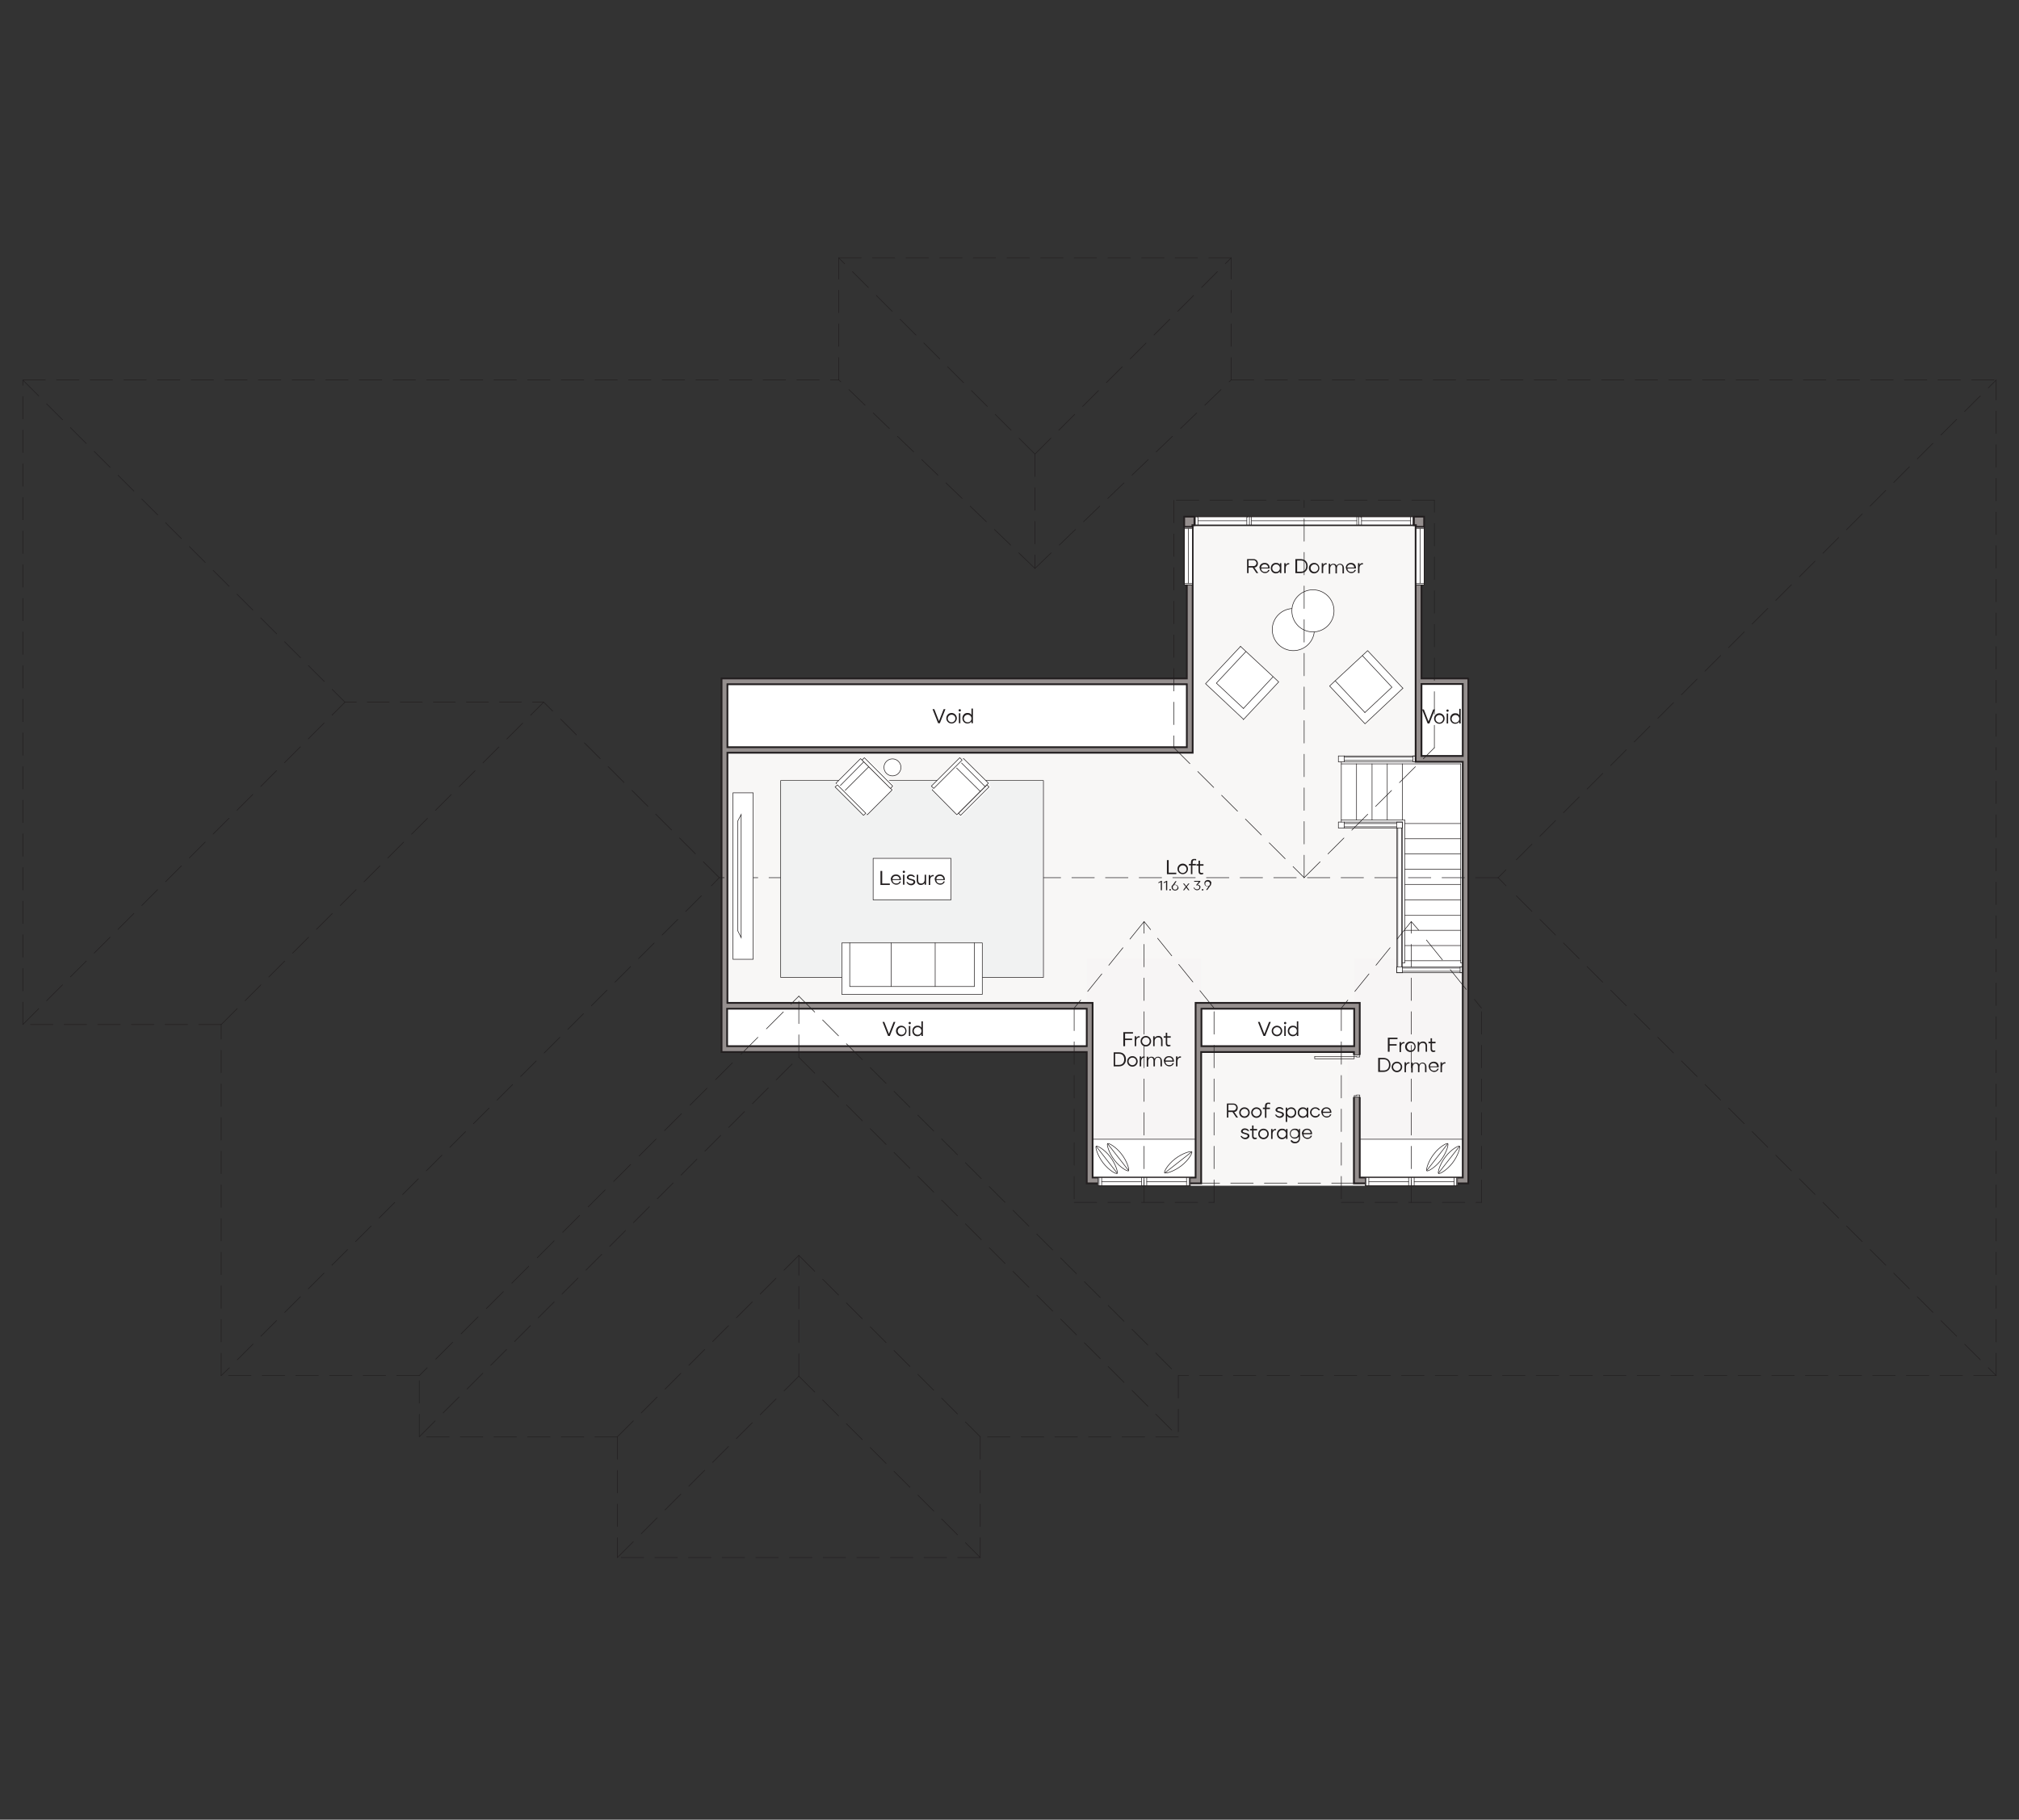 <?xml version="1.0" encoding="UTF-8"?>
<svg id="container" xmlns="http://www.w3.org/2000/svg" version="1.1" viewBox="0 0 690 622">
  <rect x="0" y="0" width="690" height="622" fill="#333333" stroke="none"/>
  <!-- Generator: Adobe Illustrator 29.5.1, SVG Export Plug-In . SVG Version: 2.1.0 Build 141)  -->
  <defs>
    <style>
      .st0 {
        stroke-dasharray: 7.6 3.8 7.6 3.8 7.6 3.8;
      }

      .st0, .st1, .st2, .st3, .st4, .st5, .st6, .st7, .st8, .st9, .st10, .st11, .st12, .st13, .st14 {
        stroke-linecap: round;
        stroke-linejoin: round;
      }

      .st0, .st1, .st2, .st3, .st4, .st6, .st7, .st9, .st10, .st12, .st15, .st14 {
        stroke-width: .2px;
      }

      .st0, .st1, .st2, .st3, .st4, .st6, .st7, .st9, .st12 {
        stroke: #221f20;
      }

      .st0, .st1, .st2, .st3, .st4, .st6, .st7, .st9, .st12, .st13, .st14 {
        fill: none;
      }

      .st1 {
        stroke-dasharray: 7.5 3.8 7.5 3.8;
      }

      .st2 {
        stroke-dasharray: 8.7 4.3 8.7 4.3;
      }

      .st16 {
        fill: #231f20;
      }

      .st3 {
        stroke-dasharray: 7.6 3.8 7.6 3.8;
      }

      .st17, .st18 {
        fill: #958f8e;
        stroke-width: .6px;
      }

      .st17, .st18, .st8, .st10, .st11, .st15, .st13, .st14 {
        stroke: #231f20;
      }

      .st17, .st18, .st15 {
        stroke-miterlimit: 10;
      }

      .st5 {
        stroke: #fff;
      }

      .st5, .st19, .st10, .st11, .st15 {
        fill: #fff;
      }

      .st18 {
        fill-rule: evenodd;
      }

      .st6 {
        stroke-dasharray: 8.2 4.1 8.2 4.1;
      }

      .st7 {
        stroke-dasharray: 7.5 3.8 7.5 3.8 7.5 3.8;
      }

      .st8 {
        fill: #f1f2f2;
        stroke-width: .2px;
      }

      .st20 {
        fill: #f8f7f6;
      }

      .st9 {
        stroke-dasharray: 7.7 3.8 7.7 3.8 7.7 3.8;
      }

      .st21 {
        fill: #f7f5f5;
      }

      .st11, .st13 {
        stroke-width: .2px;
      }

      .st12 {
        stroke-dasharray: 8.2 4.1 8.2 4.1 8.2 4.1;
      }
    </style>
  </defs>
  <g id="base">
    <rect class="st20" x="406.1" y="176.6" width="79.7" height="228.7"/>
    <rect class="st20" x="246.6" y="231.9" width="255.3" height="127.7"/>
    <rect class="st20" x="455.1" y="352.3" width="46.8" height="52.1"/>
    <rect class="st19" x="246.6" y="231.9" width="160.9" height="25.4"/>
    <rect class="st19" x="246.6" y="342.8" width="126.8" height="16.7"/>
    <rect class="st19" x="408.6" y="342.8" width="56.1" height="16.7"/>
    <rect class="st21" x="371.4" y="327.7" width="39.1" height="76.7"/>
    <rect class="st21" x="462.8" y="327.7" width="39.1" height="76.7"/>
    <rect class="st19" x="484.7" y="232.7" width="16.5" height="26.1"/>
    <rect class="st19" x="458.4" y="258.4" width="43.5" height="24.6"/>
    <rect class="st19" x="477.3" y="274.4" width="24.6" height="58.1"/>
    <rect class="st19" x="457.4" y="258.4" width="3.9" height="2"/>
    <rect class="st19" x="457.4" y="281" width="3.9" height="2"/>
    <rect class="st19" x="372.7" y="389.4" width="36.7" height="13"/>
    <rect class="st19" x="464" y="389.4" width="36.7" height="13"/>
    <g id="HATCH">
      <path class="st18" d="M501.9,231.9h-16.1v-51.8h-2v80.3h16.1v142.1h-35.2v-59.7h-56.1v59.7h-35.2v-59.7h-124.8v-85.5h159v-77.2h-2v51.8h-159v127.7h124.8v44.9h39.1v-44.9h52.2v44.9h39.1v-172.6ZM462.8,357.6h-52.2v-12.8h52.2v12.8ZM371.4,357.6h-122.9v-12.8h122.9v12.8ZM485.8,258.4v-24.6h14.1v24.6h-14.1ZM405.6,255.4h-157v-21.5h157v21.5ZM485.8,177.5h-2.6v2h.7v.7h2v-2.6ZM483.2,177.5h-75v2h75v-2ZM408.2,177.5h-2.6v2.6h2v-.7h.7v-2Z"/>
    </g>
    <g id="LINE">
      <line class="st14" x1="500" y1="402.5" x2="464.7" y2="402.5"/>
    </g>
    <g id="LINE1" data-name="LINE">
      <line class="st14" x1="500" y1="389.4" x2="464.7" y2="389.4"/>
    </g>
    <g id="LINE2" data-name="LINE">
      <line class="st14" x1="464.7" y1="402.5" x2="464.7" y2="342.8"/>
    </g>
    <g id="LINE3" data-name="LINE">
      <line class="st14" x1="462.8" y1="357.6" x2="410.6" y2="357.6"/>
    </g>
    <g id="LINE4" data-name="LINE">
      <line class="st14" x1="408.6" y1="342.8" x2="408.6" y2="402.5"/>
    </g>
    <g id="LINE5" data-name="LINE">
      <line class="st14" x1="408.6" y1="402.5" x2="373.4" y2="402.5"/>
    </g>
    <g id="LINE6" data-name="LINE">
      <line class="st14" x1="373.4" y1="402.5" x2="373.4" y2="342.8"/>
    </g>
    <g id="LINE7" data-name="LINE">
      <line class="st14" x1="371.4" y1="357.6" x2="248.5" y2="357.6"/>
    </g>
    <g id="LINE8" data-name="LINE">
      <line class="st14" x1="248.5" y1="357.6" x2="248.5" y2="344.8"/>
    </g>
    <g id="LINE9" data-name="LINE">
      <line class="st14" x1="248.5" y1="342.8" x2="248.5" y2="257.3"/>
    </g>
    <g id="LINE10" data-name="LINE">
      <line class="st14" x1="248.5" y1="255.4" x2="248.5" y2="233.8"/>
    </g>
    <g id="LINE11" data-name="LINE">
      <line class="st14" x1="248.5" y1="233.8" x2="405.6" y2="233.8"/>
    </g>
    <g id="LINE12" data-name="LINE">
      <line class="st14" x1="407.5" y1="257.3" x2="407.5" y2="179.5"/>
    </g>
    <g id="LINE13" data-name="LINE">
      <line class="st14" x1="407.5" y1="179.5" x2="483.9" y2="179.5"/>
    </g>
    <g id="LINE14" data-name="LINE">
      <line class="st14" x1="483.9" y1="179.5" x2="483.9" y2="260.4"/>
    </g>
    <g id="LINE15" data-name="LINE">
      <line class="st14" x1="485.8" y1="233.8" x2="500" y2="233.8"/>
    </g>
    <g id="LINE16" data-name="LINE">
      <line class="st14" x1="500" y1="233.8" x2="500" y2="258.4"/>
    </g>
    <g id="LINE17" data-name="LINE">
      <line class="st14" x1="500" y1="260.4" x2="500" y2="402.5"/>
    </g>
    <g id="LINE18" data-name="LINE">
      <line class="st14" x1="501.9" y1="404.5" x2="462.8" y2="404.5"/>
    </g>
    <g id="LINE19" data-name="LINE">
      <line class="st14" x1="462.8" y1="404.5" x2="462.8" y2="359.5"/>
    </g>
    <g id="LINE20" data-name="LINE">
      <line class="st14" x1="462.8" y1="357.6" x2="462.8" y2="344.8"/>
    </g>
    <g id="LINE21" data-name="LINE">
      <line class="st14" x1="462.8" y1="359.5" x2="410.6" y2="359.5"/>
    </g>
    <g id="LINE22" data-name="LINE">
      <line class="st14" x1="410.6" y1="344.8" x2="410.6" y2="357.6"/>
    </g>
    <g id="LINE23" data-name="LINE">
      <line class="st14" x1="410.6" y1="359.5" x2="410.6" y2="404.5"/>
    </g>
    <g id="LINE24" data-name="LINE">
      <line class="st14" x1="410.6" y1="404.5" x2="371.4" y2="404.5"/>
    </g>
    <g id="LINE25" data-name="LINE">
      <line class="st14" x1="371.4" y1="404.5" x2="371.4" y2="359.5"/>
    </g>
    <g id="LINE26" data-name="LINE">
      <line class="st14" x1="371.4" y1="357.6" x2="371.4" y2="344.8"/>
    </g>
    <g id="LINE27" data-name="LINE">
      <line class="st14" x1="371.4" y1="359.5" x2="246.6" y2="359.5"/>
    </g>
    <g id="LINE28" data-name="LINE">
      <line class="st14" x1="246.6" y1="359.5" x2="246.6" y2="231.9"/>
    </g>
    <g id="LINE29" data-name="LINE">
      <line class="st14" x1="246.6" y1="231.9" x2="405.6" y2="231.9"/>
    </g>
    <g id="LINE30" data-name="LINE">
      <line class="st14" x1="405.6" y1="255.4" x2="405.6" y2="233.8"/>
    </g>
    <g id="LINE31" data-name="LINE">
      <line class="st14" x1="405.6" y1="231.9" x2="405.6" y2="177.5"/>
    </g>
    <g id="LINE32" data-name="LINE">
      <line class="st14" x1="405.6" y1="177.5" x2="485.8" y2="177.5"/>
    </g>
    <g id="LINE33" data-name="LINE">
      <line class="st14" x1="485.8" y1="177.5" x2="485.8" y2="231.9"/>
    </g>
    <g id="LINE34" data-name="LINE">
      <line class="st14" x1="485.8" y1="233.8" x2="485.8" y2="258.4"/>
    </g>
    <g id="LINE35" data-name="LINE">
      <line class="st14" x1="485.8" y1="231.9" x2="501.9" y2="231.9"/>
    </g>
    <g id="LINE36" data-name="LINE">
      <line class="st14" x1="501.9" y1="231.9" x2="501.9" y2="404.5"/>
    </g>
    <g id="LINE37" data-name="LINE">
      <line class="st14" x1="483.9" y1="260.4" x2="500" y2="260.4"/>
    </g>
    <g id="LINE38" data-name="LINE">
      <line class="st14" x1="485.8" y1="258.4" x2="500" y2="258.4"/>
    </g>
    <g id="LINE39" data-name="LINE">
      <line class="st14" x1="408.2" y1="176.6" x2="408.2" y2="179.5"/>
    </g>
    <g id="LINE40" data-name="LINE">
      <line class="st14" x1="483.2" y1="176.6" x2="483.2" y2="179.5"/>
    </g>
    <g id="LINE41" data-name="LINE">
      <line class="st14" x1="248.5" y1="342.8" x2="373.4" y2="342.8"/>
    </g>
    <g id="LINE42" data-name="LINE">
      <line class="st14" x1="408.6" y1="342.8" x2="464.7" y2="342.8"/>
    </g>
    <g id="LINE43" data-name="LINE">
      <line class="st14" x1="248.5" y1="344.8" x2="371.4" y2="344.8"/>
    </g>
    <g id="LINE44" data-name="LINE">
      <line class="st14" x1="410.6" y1="344.8" x2="462.8" y2="344.8"/>
    </g>
    <g id="LINE45" data-name="LINE">
      <line class="st14" x1="248.5" y1="257.3" x2="407.5" y2="257.3"/>
    </g>
    <g id="LINE46" data-name="LINE">
      <line class="st14" x1="248.5" y1="255.4" x2="405.6" y2="255.4"/>
    </g>
    <g id="LINE47" data-name="LINE">
      <line class="st14" x1="462.8" y1="375" x2="464.7" y2="375"/>
    </g>
    <g id="LINE48" data-name="LINE">
      <line class="st14" x1="462.8" y1="360.6" x2="464.7" y2="360.6"/>
    </g>
    <g id="LINE49" data-name="LINE">
      <line class="st14" x1="408.6" y1="389.4" x2="373.4" y2="389.4"/>
    </g>
    <g id="LINE50" data-name="LINE">
      <line class="st14" x1="466.6" y1="405.3" x2="466.6" y2="402.5"/>
    </g>
    <g id="LINE51" data-name="LINE">
      <line class="st14" x1="498.1" y1="405.3" x2="498.1" y2="402.5"/>
    </g>
    <g id="LINE52" data-name="LINE">
      <line class="st14" x1="375.2" y1="405.3" x2="375.2" y2="402.5"/>
    </g>
    <g id="LINE53" data-name="LINE">
      <line class="st14" x1="406.8" y1="405.3" x2="406.8" y2="402.5"/>
    </g>
    <g id="LINE54" data-name="LINE">
      <line class="st14" x1="486.7" y1="199.9" x2="483.9" y2="199.9"/>
    </g>
    <g id="LINE55" data-name="LINE">
      <line class="st14" x1="486.7" y1="180.1" x2="483.9" y2="180.1"/>
    </g>
    <g id="LINE56" data-name="LINE">
      <line class="st14" x1="404.7" y1="199.9" x2="407.5" y2="199.9"/>
    </g>
    <g id="LINE57" data-name="LINE">
      <line class="st14" x1="404.7" y1="180.1" x2="407.5" y2="180.1"/>
    </g>
    <g id="WIPEOUT">
      <rect class="st21" x="460.6" y="360.6" width="6.3" height="14.4"/>
    </g>
    <g id="LWPOLYLINE">
      <rect class="st14" x="449.3" y="361.1" width="13.5" height=".8"/>
    </g>
    <g id="LWPOLYLINE1" data-name="LWPOLYLINE">
      <polygon class="st14" points="464.7 375 464.7 374.3 463.6 374.3 463.6 374.5 462.8 374.5 462.8 375 464.7 375"/>
    </g>
    <g id="LWPOLYLINE2" data-name="LWPOLYLINE">
      <polygon class="st14" points="464.7 360.6 464.7 361.3 463.6 361.3 463.6 361.1 462.8 361.1 462.8 360.6 464.7 360.6"/>
    </g>
    <g id="LINE58" data-name="LINE">
      <line class="st14" x1="486.7" y1="179.5" x2="483.9" y2="176.6"/>
    </g>
    <g id="LINE59" data-name="LINE">
      <line class="st14" x1="483.9" y1="176.6" x2="483.9" y2="179.5"/>
    </g>
    <g id="LINE60" data-name="LINE">
      <line class="st14" x1="486.7" y1="179.5" x2="483.9" y2="179.5"/>
    </g>
    <g id="LINE61" data-name="LINE">
      <line class="st14" x1="483.9" y1="179.5" x2="486.7" y2="176.6"/>
    </g>
    <g id="LINE62" data-name="LINE">
      <line class="st14" x1="404.7" y1="179.5" x2="407.5" y2="176.6"/>
    </g>
    <g id="LINE63" data-name="LINE">
      <line class="st14" x1="407.5" y1="176.6" x2="407.5" y2="179.5"/>
    </g>
    <g id="LINE64" data-name="LINE">
      <line class="st14" x1="404.7" y1="179.5" x2="407.5" y2="179.5"/>
    </g>
    <g id="LINE65" data-name="LINE">
      <line class="st17" x1="407.5" y1="179.5" x2="404.7" y2="176.6"/>
    </g>
    <g id="WIPEOUT1" data-name="WIPEOUT">
      <rect class="st19" x="408.2" y="176.6" width="75" height="2.8"/>
    </g>
    <g id="LWPOLYLINE3" data-name="LWPOLYLINE">
      <rect class="st14" x="408.2" y="176.6" width="75" height="2.8"/>
    </g>
    <g id="LINE66" data-name="LINE">
      <line class="st14" x1="427.7" y1="178" x2="463.7" y2="178"/>
    </g>
    <g id="LINE67" data-name="LINE">
      <line class="st14" x1="465.3" y1="178" x2="482" y2="178"/>
    </g>
    <g id="LINE68" data-name="LINE">
      <line class="st14" x1="408.5" y1="179.5" x2="408.5" y2="176.6"/>
    </g>
    <g id="LINE69" data-name="LINE">
      <line class="st14" x1="427.7" y1="179.5" x2="427.7" y2="176.6"/>
    </g>
    <g id="LINE70" data-name="LINE">
      <line class="st14" x1="463.7" y1="179.5" x2="463.7" y2="176.6"/>
    </g>
    <g id="LINE71" data-name="LINE">
      <line class="st14" x1="482.9" y1="179.5" x2="482.9" y2="176.6"/>
    </g>
    <g id="LINE72" data-name="LINE">
      <line class="st14" x1="427" y1="176.6" x2="427" y2="179.5"/>
    </g>
    <g id="LINE73" data-name="LINE">
      <line class="st14" x1="464.4" y1="176.6" x2="464.4" y2="179.5"/>
    </g>
    <g id="LINE74" data-name="LINE">
      <line class="st14" x1="408.2" y1="176.6" x2="483.2" y2="176.6"/>
    </g>
    <g id="LINE75" data-name="LINE">
      <line class="st14" x1="409.4" y1="178" x2="426.1" y2="178"/>
    </g>
    <g id="LINE76" data-name="LINE">
      <line class="st14" x1="409.4" y1="176.9" x2="409.2" y2="176.6"/>
    </g>
    <g id="LINE77" data-name="LINE">
      <line class="st14" x1="409.4" y1="176.9" x2="409.4" y2="179.5"/>
    </g>
    <g id="LINE78" data-name="LINE">
      <line class="st14" x1="482" y1="176.9" x2="482.2" y2="176.6"/>
    </g>
    <g id="LINE79" data-name="LINE">
      <line class="st14" x1="482" y1="176.9" x2="482" y2="179.5"/>
    </g>
    <g id="LINE80" data-name="LINE">
      <line class="st14" x1="426.1" y1="176.9" x2="426.4" y2="176.6"/>
    </g>
    <g id="LINE81" data-name="LINE">
      <line class="st14" x1="426.1" y1="176.9" x2="426.1" y2="179.5"/>
    </g>
    <g id="LINE82" data-name="LINE">
      <line class="st14" x1="465.3" y1="176.9" x2="465" y2="176.6"/>
    </g>
    <g id="LINE83" data-name="LINE">
      <line class="st14" x1="465.3" y1="176.9" x2="465.3" y2="179.5"/>
    </g>
    <g id="LWPOLYLINE4" data-name="LWPOLYLINE">
      <path class="st14" d="M483.2,176.6h-75,75Z"/>
    </g>
    <g id="WIPEOUT2" data-name="WIPEOUT">
      <rect class="st19" x="466.6" y="402.5" width="31.5" height="2.8"/>
    </g>
    <g id="LWPOLYLINE5" data-name="LWPOLYLINE">
      <rect class="st14" x="466.6" y="402.5" width="31.5" height="2.8"/>
    </g>
    <g id="LINE84" data-name="LINE">
      <line class="st14" x1="482.3" y1="405.3" x2="482.3" y2="402.5"/>
    </g>
    <g id="LINE85" data-name="LINE">
      <line class="st14" x1="483.3" y1="405.3" x2="483.3" y2="402.5"/>
    </g>
    <g id="LINE86" data-name="LINE">
      <line class="st14" x1="481.4" y1="405.3" x2="481.4" y2="402.5"/>
    </g>
    <g id="LINE87" data-name="LINE">
      <line class="st14" x1="466.9" y1="405.3" x2="466.9" y2="402.5"/>
    </g>
    <g id="LINE88" data-name="LINE">
      <line class="st14" x1="467.8" y1="405.3" x2="467.8" y2="402.5"/>
    </g>
    <g id="LINE89" data-name="LINE">
      <line class="st14" x1="466.6" y1="405.3" x2="498.1" y2="405.3"/>
    </g>
    <g id="LINE90" data-name="LINE">
      <line class="st14" x1="467.8" y1="403.9" x2="481.4" y2="403.9"/>
    </g>
    <g id="LWPOLYLINE6" data-name="LWPOLYLINE">
      <path class="st14" d="M498.1,405.3h-31.5,31.5Z"/>
    </g>
    <g id="LINE91" data-name="LINE">
      <line class="st14" x1="496.9" y1="403.9" x2="483.3" y2="403.9"/>
    </g>
    <g id="LINE92" data-name="LINE">
      <line class="st14" x1="497.8" y1="405.3" x2="497.8" y2="402.5"/>
    </g>
    <g id="LINE93" data-name="LINE">
      <line class="st14" x1="496.9" y1="405.3" x2="496.9" y2="402.5"/>
    </g>
    <g id="WIPEOUT3" data-name="WIPEOUT">
      <rect class="st19" x="375.2" y="402.5" width="31.5" height="2.8"/>
    </g>
    <g id="LWPOLYLINE7" data-name="LWPOLYLINE">
      <rect class="st14" x="375.2" y="402.5" width="31.5" height="2.8"/>
    </g>
    <g id="LINE94" data-name="LINE">
      <line class="st14" x1="391" y1="405.3" x2="391" y2="402.5"/>
    </g>
    <g id="LINE95" data-name="LINE">
      <line class="st14" x1="391.9" y1="405.3" x2="391.9" y2="402.5"/>
    </g>
    <g id="LINE96" data-name="LINE">
      <line class="st14" x1="390.1" y1="405.3" x2="390.1" y2="402.5"/>
    </g>
    <g id="LINE97" data-name="LINE">
      <line class="st14" x1="375.6" y1="405.3" x2="375.6" y2="402.5"/>
    </g>
    <g id="LINE98" data-name="LINE">
      <line class="st14" x1="376.5" y1="405.3" x2="376.5" y2="402.5"/>
    </g>
    <g id="LINE99" data-name="LINE">
      <line class="st14" x1="375.2" y1="405.3" x2="406.8" y2="405.3"/>
    </g>
    <g id="LINE100" data-name="LINE">
      <line class="st14" x1="376.5" y1="403.9" x2="390.1" y2="403.9"/>
    </g>
    <g id="LWPOLYLINE8" data-name="LWPOLYLINE">
      <path class="st14" d="M406.8,405.3h-31.5,31.5Z"/>
    </g>
    <g id="LINE101" data-name="LINE">
      <line class="st14" x1="405.5" y1="403.9" x2="391.9" y2="403.9"/>
    </g>
    <g id="LINE102" data-name="LINE">
      <line class="st14" x1="406.4" y1="405.3" x2="406.4" y2="402.5"/>
    </g>
    <g id="LINE103" data-name="LINE">
      <line class="st14" x1="405.5" y1="405.3" x2="405.5" y2="402.5"/>
    </g>
    <g id="WIPEOUT4" data-name="WIPEOUT">
      <rect class="st19" x="483.9" y="180.1" width="2.8" height="19.8"/>
    </g>
    <g id="LWPOLYLINE9" data-name="LWPOLYLINE">
      <rect class="st14" x="483.9" y="180.1" width="2.8" height="19.8"/>
    </g>
    <g id="LWPOLYLINE10" data-name="LWPOLYLINE">
      <rect class="st14" x="483.9" y="180.1" width="2.8" height="19.8"/>
    </g>
    <g id="LINE104" data-name="LINE">
      <line class="st14" x1="486.7" y1="199.4" x2="483.9" y2="199.4"/>
    </g>
    <g id="LINE105" data-name="LINE">
      <line class="st14" x1="486.7" y1="199.9" x2="486.7" y2="180.1"/>
    </g>
    <g id="LINE106" data-name="LINE">
      <line class="st14" x1="486.7" y1="180.7" x2="483.9" y2="180.7"/>
    </g>
    <g id="LWPOLYLINE11" data-name="LWPOLYLINE">
      <path class="st14" d="M486.7,180.1v19.8-19.8Z"/>
    </g>
    <g id="LINE107" data-name="LINE">
      <line class="st14" x1="485.3" y1="180.7" x2="485.3" y2="199.4"/>
    </g>
    <g id="WIPEOUT5" data-name="WIPEOUT">
      <rect class="st19" x="404.7" y="180.1" width="2.8" height="19.8"/>
    </g>
    <g id="LWPOLYLINE12" data-name="LWPOLYLINE">
      <rect class="st14" x="404.7" y="180.1" width="2.8" height="19.8"/>
    </g>
    <g id="LWPOLYLINE13" data-name="LWPOLYLINE">
      <rect class="st14" x="404.7" y="180.1" width="2.8" height="19.8"/>
    </g>
    <g id="LINE108" data-name="LINE">
      <line class="st14" x1="404.7" y1="199.4" x2="407.5" y2="199.4"/>
    </g>
    <g id="LINE109" data-name="LINE">
      <line class="st14" x1="404.7" y1="199.9" x2="404.7" y2="180.1"/>
    </g>
    <g id="LINE110" data-name="LINE">
      <line class="st14" x1="404.7" y1="180.7" x2="407.5" y2="180.7"/>
    </g>
    <g id="LWPOLYLINE14" data-name="LWPOLYLINE">
      <path class="st14" d="M404.7,180.1v19.8-19.8Z"/>
    </g>
    <g id="LINE111" data-name="LINE">
      <line class="st14" x1="406.1" y1="180.7" x2="406.1" y2="199.4"/>
    </g>
    <g id="LINE112" data-name="LINE">
      <line class="st14" x1="499.2" y1="329.1" x2="499.2" y2="261.1"/>
    </g>
    <g id="LINE113" data-name="LINE">
      <line class="st14" x1="480.1" y1="329.1" x2="480.1" y2="280.3"/>
    </g>
    <g id="LINE114" data-name="LINE">
      <line class="st14" x1="459.4" y1="260.4" x2="483.9" y2="260.4"/>
    </g>
    <g id="LINE115" data-name="LINE">
      <line class="st14" x1="458.4" y1="261.1" x2="499.2" y2="261.1"/>
    </g>
    <g id="LINE116" data-name="LINE">
      <line class="st14" x1="458.4" y1="280.3" x2="480.1" y2="280.3"/>
    </g>
    <g id="LINE117" data-name="LINE">
      <line class="st14" x1="459.4" y1="258.4" x2="483.9" y2="258.4"/>
    </g>
    <g id="LINE118" data-name="LINE">
      <line class="st14" x1="480.1" y1="281.5" x2="499.2" y2="281.5"/>
    </g>
    <g id="LINE119" data-name="LINE">
      <line class="st14" x1="480.1" y1="286.7" x2="499.2" y2="286.7"/>
    </g>
    <g id="LINE120" data-name="LINE">
      <line class="st14" x1="480.1" y1="291.9" x2="499.2" y2="291.9"/>
    </g>
    <g id="LINE121" data-name="LINE">
      <line class="st14" x1="480.1" y1="297.1" x2="499.2" y2="297.1"/>
    </g>
    <g id="LINE122" data-name="LINE">
      <line class="st14" x1="480.1" y1="302.3" x2="499.2" y2="302.3"/>
    </g>
    <g id="LINE123" data-name="LINE">
      <line class="st14" x1="480.1" y1="307.6" x2="499.2" y2="307.6"/>
    </g>
    <g id="LINE124" data-name="LINE">
      <line class="st14" x1="480.1" y1="312.8" x2="499.2" y2="312.8"/>
    </g>
    <g id="LINE125" data-name="LINE">
      <line class="st14" x1="480.1" y1="318" x2="499.2" y2="318"/>
    </g>
    <g id="LINE126" data-name="LINE">
      <line class="st14" x1="480.1" y1="323.2" x2="499.2" y2="323.2"/>
    </g>
    <g id="LINE127" data-name="LINE">
      <line class="st14" x1="480.1" y1="328.4" x2="499.2" y2="328.4"/>
    </g>
    <g id="LINE128" data-name="LINE">
      <line class="st14" x1="479.3" y1="329.1" x2="480.1" y2="329.1"/>
    </g>
    <g id="LINE129" data-name="LINE">
      <line class="st14" x1="499.2" y1="329.1" x2="500" y2="329.1"/>
    </g>
    <g id="LINE130" data-name="LINE">
      <line class="st14" x1="479.3" y1="280.3" x2="479.3" y2="261.1"/>
    </g>
    <g id="LINE131" data-name="LINE">
      <line class="st14" x1="474.1" y1="280.3" x2="474.1" y2="261.1"/>
    </g>
    <g id="LINE132" data-name="LINE">
      <line class="st14" x1="468.9" y1="280.3" x2="468.9" y2="261.1"/>
    </g>
    <g id="LINE133" data-name="LINE">
      <line class="st14" x1="463.6" y1="280.3" x2="463.6" y2="261.1"/>
    </g>
    <g id="LINE134" data-name="LINE">
      <line class="st14" x1="458.4" y1="281" x2="458.4" y2="260.4"/>
    </g>
    <g id="LINE135" data-name="LINE">
      <line class="st14" x1="479.3" y1="281" x2="459.4" y2="281"/>
    </g>
    <g id="LINE136" data-name="LINE">
      <line class="st14" x1="477.3" y1="283" x2="459.4" y2="283"/>
    </g>
    <g id="LINE137" data-name="LINE">
      <line class="st14" x1="479.3" y1="330.5" x2="479.3" y2="281"/>
    </g>
    <g id="LINE138" data-name="LINE">
      <line class="st14" x1="500" y1="332.5" x2="477.3" y2="332.5"/>
    </g>
    <g id="LINE139" data-name="LINE">
      <line class="st14" x1="500" y1="330.5" x2="479.3" y2="330.5"/>
    </g>
    <g id="LINE140" data-name="LINE">
      <line class="st14" x1="477.3" y1="332.5" x2="477.3" y2="283"/>
    </g>
    <g id="LINE141" data-name="LINE">
      <line class="st14" x1="499" y1="332.5" x2="500" y2="332.5"/>
    </g>
    <g id="LINE142" data-name="LINE">
      <line class="st14" x1="500" y1="332.5" x2="500" y2="330.5"/>
    </g>
    <g id="LINE143" data-name="LINE">
      <line class="st14" x1="500" y1="330.5" x2="499" y2="330.5"/>
    </g>
    <g id="LINE144" data-name="LINE">
      <line class="st14" x1="499" y1="330.5" x2="499" y2="332.5"/>
    </g>
    <g id="LINE145" data-name="LINE">
      <line class="st14" x1="479.3" y1="332" x2="499" y2="332"/>
    </g>
    <g id="LINE146" data-name="LINE">
      <line class="st14" x1="479.3" y1="330.9" x2="499" y2="330.9"/>
    </g>
    <g id="LINE147" data-name="LINE">
      <line class="st14" x1="477.3" y1="332.5" x2="479.3" y2="332.5"/>
    </g>
    <g id="LINE148" data-name="LINE">
      <line class="st14" x1="479.3" y1="332.5" x2="479.3" y2="330.5"/>
    </g>
    <g id="LINE149" data-name="LINE">
      <line class="st14" x1="479.3" y1="330.5" x2="477.3" y2="330.5"/>
    </g>
    <g id="LINE150" data-name="LINE">
      <line class="st14" x1="477.3" y1="330.5" x2="477.3" y2="332.5"/>
    </g>
    <g id="LINE151" data-name="LINE">
      <line class="st14" x1="459.4" y1="282.6" x2="477.3" y2="282.6"/>
    </g>
    <g id="LINE152" data-name="LINE">
      <line class="st14" x1="459.4" y1="281.5" x2="477.3" y2="281.5"/>
    </g>
    <g id="LINE153" data-name="LINE">
      <line class="st14" x1="477.3" y1="283" x2="479.3" y2="283"/>
    </g>
    <g id="LINE154" data-name="LINE">
      <line class="st14" x1="479.3" y1="283" x2="479.3" y2="281"/>
    </g>
    <g id="LINE155" data-name="LINE">
      <line class="st14" x1="479.3" y1="281" x2="477.3" y2="281"/>
    </g>
    <g id="LINE156" data-name="LINE">
      <line class="st14" x1="477.3" y1="281" x2="477.3" y2="283"/>
    </g>
    <g id="LINE157" data-name="LINE">
      <line class="st14" x1="477.7" y1="283" x2="477.7" y2="330.5"/>
    </g>
    <g id="LINE158" data-name="LINE">
      <line class="st14" x1="479" y1="283" x2="479" y2="330.5"/>
    </g>
    <g id="LINE159" data-name="LINE">
      <line class="st14" x1="482.9" y1="260.4" x2="483.9" y2="260.4"/>
    </g>
    <g id="LINE160" data-name="LINE">
      <line class="st14" x1="483.9" y1="260.4" x2="483.9" y2="258.4"/>
    </g>
    <g id="LINE161" data-name="LINE">
      <line class="st14" x1="483.9" y1="258.4" x2="482.9" y2="258.4"/>
    </g>
    <g id="LINE162" data-name="LINE">
      <line class="st14" x1="482.9" y1="258.4" x2="482.9" y2="260.4"/>
    </g>
    <g id="LINE163" data-name="LINE">
      <line class="st14" x1="459.4" y1="259.9" x2="482.9" y2="259.9"/>
    </g>
    <g id="LINE164" data-name="LINE">
      <line class="st14" x1="459.4" y1="258.8" x2="482.9" y2="258.8"/>
    </g>
    <g id="LINE165" data-name="LINE">
      <line class="st14" x1="457.4" y1="283" x2="459.4" y2="283"/>
    </g>
    <g id="LINE166" data-name="LINE">
      <line class="st14" x1="459.4" y1="283" x2="459.4" y2="281"/>
    </g>
    <g id="LINE167" data-name="LINE">
      <line class="st14" x1="459.4" y1="281" x2="457.4" y2="281"/>
    </g>
    <g id="LINE168" data-name="LINE">
      <line class="st14" x1="457.4" y1="281" x2="457.4" y2="283"/>
    </g>
    <g id="LINE169" data-name="LINE">
      <line class="st14" x1="457.4" y1="260.4" x2="459.4" y2="260.4"/>
    </g>
    <g id="LINE170" data-name="LINE">
      <line class="st14" x1="459.4" y1="260.4" x2="459.4" y2="258.4"/>
    </g>
    <g id="LINE171" data-name="LINE">
      <line class="st14" x1="459.4" y1="258.4" x2="457.4" y2="258.4"/>
    </g>
    <g id="LINE172" data-name="LINE">
      <line class="st14" x1="457.4" y1="258.4" x2="457.4" y2="260.4"/>
    </g>
    <g id="LWPOLYLINE15" data-name="LWPOLYLINE">
      <polygon class="st17" points="483.9 179.5 483.2 179.5 483.2 176.6 486.7 176.6 486.7 180.1 483.9 180.1 483.9 179.5"/>
    </g>
    <g id="LWPOLYLINE16" data-name="LWPOLYLINE">
      <polygon class="st17" points="407.5 179.5 408.2 179.5 408.2 176.6 404.7 176.6 404.7 180.1 407.5 180.1 407.5 179.5"/>
    </g>
    <g>
      <g id="LINE173" data-name="LINE">
        <line class="st9" x1="462.8" y1="404.4" x2="410.6" y2="404.4"/>
      </g>
      <g>
        <g id="LINE174" data-name="LINE">
          <line class="st9" x1="273" y1="361.4" x2="273" y2="340.7"/>
        </g>
        <g>
          <g id="LINE175" data-name="LINE">
            <line class="st9" x1="512" y1="300" x2="245.8" y2="300"/>
          </g>
          <g>
            <g id="LINE176" data-name="LINE">
              <line class="st9" x1="402.7" y1="470.2" x2="402.7" y2="491.1"/>
            </g>
            <g>
              <g id="LINE177" data-name="LINE">
                <line class="st9" x1="273" y1="470.4" x2="273" y2="429.1"/>
              </g>
              <g>
                <g id="LINE178" data-name="LINE">
                  <line class="st9" x1="353.7" y1="155.2" x2="353.7" y2="194.3"/>
                </g>
                <g id="LINE179" data-name="LINE">
                  <line class="st9" x1="335" y1="491.1" x2="335" y2="532.4"/>
                </g>
                <g>
                  <g id="LINE180" data-name="LINE">
                    <line class="st9" x1="143.3" y1="491.1" x2="273" y2="361.4"/>
                  </g>
                  <g id="LINE181" data-name="LINE">
                    <g>
                      <line class="st4" x1="143.3" y1="470.2" x2="146" y2="467.5"/>
                      <line class="st6" x1="148.9" y1="464.6" x2="164.8" y2="448.7"/>
                      <line class="st12" x1="166.2" y1="447.3" x2="268.9" y2="344.7"/>
                      <line class="st4" x1="270.3" y1="343.2" x2="273" y2="340.5"/>
                    </g>
                  </g>
                  <g id="LINE182" data-name="LINE">
                    <line class="st9" x1="7.8" y1="350.2" x2="117.9" y2="240"/>
                  </g>
                  <g id="LINE183" data-name="LINE">
                    <line class="st9" x1="273" y1="340.5" x2="402.7" y2="470.2"/>
                  </g>
                  <g id="LINE184" data-name="LINE">
                    <line class="st9" x1="273" y1="361.4" x2="402.7" y2="491.1"/>
                  </g>
                  <g id="LINE185" data-name="LINE">
                    <g>
                      <line class="st4" x1="117.9" y1="240" x2="121.8" y2="240"/>
                      <line class="st1" x1="125.5" y1="240" x2="146.2" y2="240"/>
                      <line class="st7" x1="148.1" y1="240" x2="180.1" y2="240"/>
                      <line class="st4" x1="182" y1="240" x2="185.8" y2="240"/>
                    </g>
                  </g>
                  <g id="LINE186" data-name="LINE">
                    <line class="st9" x1="286.6" y1="88.1" x2="420.8" y2="88.1"/>
                  </g>
                  <g id="LINE187" data-name="LINE">
                    <line class="st9" x1="420.8" y1="129.9" x2="420.8" y2="88.1"/>
                  </g>
                  <g id="LINE188" data-name="LINE">
                    <line class="st9" x1="286.6" y1="129.9" x2="286.6" y2="88.1"/>
                  </g>
                  <g id="LINE189" data-name="LINE">
                    <line class="st9" x1="7.8" y1="129.9" x2="286.6" y2="129.9"/>
                  </g>
                  <g id="LINE190" data-name="LINE">
                    <line class="st9" x1="420.8" y1="129.9" x2="682.2" y2="129.9"/>
                  </g>
                  <g id="LINE191" data-name="LINE">
                    <line class="st9" x1="402.7" y1="491.1" x2="335" y2="491.1"/>
                  </g>
                  <g id="LINE192" data-name="LINE">
                    <line class="st9" x1="211" y1="491.1" x2="143.3" y2="491.1"/>
                  </g>
                  <g id="LINE193" data-name="LINE">
                    <line class="st9" x1="143.3" y1="491.1" x2="143.3" y2="470.2"/>
                  </g>
                  <g id="LINE194" data-name="LINE">
                    <line class="st9" x1="143.3" y1="470.2" x2="75.6" y2="470.2"/>
                  </g>
                  <g id="LINE195" data-name="LINE">
                    <line class="st9" x1="75.6" y1="470.2" x2="75.6" y2="350.2"/>
                  </g>
                  <g id="LINE196" data-name="LINE">
                    <line class="st9" x1="75.6" y1="350.2" x2="7.8" y2="350.2"/>
                  </g>
                  <g id="LINE197" data-name="LINE">
                    <line class="st9" x1="7.8" y1="350.2" x2="7.8" y2="129.9"/>
                  </g>
                  <g id="LINE198" data-name="LINE">
                    <line class="st9" x1="353.7" y1="155.2" x2="420.8" y2="88.1"/>
                  </g>
                  <g id="LINE199" data-name="LINE">
                    <line class="st9" x1="353.7" y1="194.3" x2="420.8" y2="129.8"/>
                  </g>
                  <g id="LINE200" data-name="LINE">
                    <line class="st9" x1="353.7" y1="155.2" x2="286.6" y2="88.1"/>
                  </g>
                  <g id="LINE201" data-name="LINE">
                    <line class="st9" x1="353.7" y1="194.3" x2="286.6" y2="129.8"/>
                  </g>
                  <g id="LINE202" data-name="LINE">
                    <line class="st9" x1="682.2" y1="470.2" x2="682.2" y2="129.9"/>
                  </g>
                  <g id="LINE203" data-name="LINE">
                    <line class="st9" x1="211" y1="532.4" x2="273" y2="470.4"/>
                  </g>
                  <g id="LINE204" data-name="LINE">
                    <line class="st9" x1="273" y1="470.4" x2="335" y2="532.4"/>
                  </g>
                  <g id="LINE205" data-name="LINE">
                    <line class="st9" x1="335" y1="532.4" x2="211" y2="532.4"/>
                  </g>
                  <g id="LINE206" data-name="LINE">
                    <line class="st9" x1="211" y1="491.1" x2="211" y2="532.4"/>
                  </g>
                  <g id="LINE207" data-name="LINE">
                    <line class="st9" x1="211" y1="491.1" x2="273" y2="429.1"/>
                  </g>
                  <g id="LINE208" data-name="LINE">
                    <line class="st9" x1="273" y1="429.1" x2="335" y2="491.1"/>
                  </g>
                  <g id="LINE209" data-name="LINE">
                    <line class="st9" x1="682.2" y1="470.2" x2="402.7" y2="470.2"/>
                  </g>
                  <g id="LINE210" data-name="LINE">
                    <line class="st9" x1="7.8" y1="129.9" x2="117.9" y2="240"/>
                  </g>
                  <g id="LINE211" data-name="LINE">
                    <line class="st9" x1="75.6" y1="350.2" x2="185.8" y2="240"/>
                  </g>
                  <g id="LINE212" data-name="LINE">
                    <g>
                      <line class="st4" x1="682.2" y1="470.2" x2="679.5" y2="467.5"/>
                      <line class="st3" x1="676.8" y1="464.8" x2="661.9" y2="450"/>
                      <line class="st0" x1="660.6" y1="448.6" x2="516.1" y2="304.1"/>
                      <line class="st4" x1="514.7" y1="302.8" x2="512" y2="300"/>
                    </g>
                  </g>
                  <g id="LINE213" data-name="LINE">
                    <g>
                      <line class="st4" x1="682.2" y1="129.9" x2="679.5" y2="132.6"/>
                      <line class="st3" x1="676.8" y1="135.3" x2="661.9" y2="150.1"/>
                      <line class="st0" x1="660.6" y1="151.5" x2="516.1" y2="296"/>
                      <line class="st4" x1="514.7" y1="297.3" x2="512" y2="300"/>
                    </g>
                  </g>
                  <g id="LINE214" data-name="LINE">
                    <line class="st9" x1="245.8" y1="300" x2="185.8" y2="240"/>
                  </g>
                  <g id="LINE215" data-name="LINE">
                    <g>
                      <line class="st4" x1="75.6" y1="470.2" x2="78.4" y2="467.5"/>
                      <line class="st3" x1="81.1" y1="464.8" x2="95.9" y2="450"/>
                      <line class="st0" x1="97.3" y1="448.6" x2="241.8" y2="304.1"/>
                      <line class="st4" x1="243.1" y1="302.8" x2="245.8" y2="300"/>
                    </g>
                  </g>
                </g>
              </g>
            </g>
          </g>
        </g>
      </g>
    </g>
    <path class="st14" d="M349.2,323.8"/>
    <path class="st14" d="M367.8,277.3"/>
    <path class="st14" d="M367.7,306.2"/>
    <path class="st14" d="M349,337"/>
    <path class="st14" d="M349.1,318.6"/>
    <g>
      <path class="st16" d="M421.2,380.1h-1.4v1.9h-.5v-4.8h2.2c1,0,1.5.8,1.5,1.5s-.4,1.3-1.2,1.4l1.3,1.9h-.6l-1.3-1.9ZM419.8,379.6h1.7c.6,0,1-.5,1-1s-.4-1-1-1h-1.7v1.9Z"/>
      <path class="st16" d="M423.5,380.3c0-1,.8-1.8,1.8-1.8s1.8.8,1.8,1.8-.8,1.8-1.8,1.8-1.8-.8-1.8-1.8ZM426.6,380.3c0-.8-.6-1.3-1.3-1.3s-1.3.6-1.3,1.3.6,1.3,1.3,1.3,1.3-.6,1.3-1.3Z"/>
      <path class="st16" d="M427.6,380.3c0-1,.8-1.8,1.8-1.8s1.8.8,1.8,1.8-.8,1.8-1.8,1.8-1.8-.8-1.8-1.8ZM430.7,380.3c0-.8-.6-1.3-1.3-1.3s-1.3.6-1.3,1.3.6,1.3,1.3,1.3,1.3-.6,1.3-1.3Z"/>
      <path class="st16" d="M432.8,378.6h1.2v.5h-1.2v3h-.5v-3h-.7v-.5h.7v-.5c0-.8.4-1.2,1.1-1.2s.5,0,.7.1v.4c-.3,0-.5-.1-.6-.1-.4,0-.6.3-.6.8v.4Z"/>
      <path class="st16" d="M435.7,381h.5c.1.3.6.6,1.1.6s.9-.3.9-.6-.2-.4-.5-.5l-1-.3c-.4-.1-.8-.4-.8-.8s.5-1,1.3-1,1.3.4,1.5.9h-.5c-.1-.2-.5-.4-1-.4s-.7.3-.7.5.2.3.5.4l1,.3c.5.1.8.4.8.9s-.6,1.1-1.4,1.1-1.4-.5-1.6-1Z"/>
      <path class="st16" d="M443,380.3c0,1-.7,1.8-1.7,1.8s-1.1-.3-1.4-.7v2.1h-.5v-4.9h.5v.6c.3-.4.7-.7,1.4-.7,1,0,1.7.8,1.7,1.8ZM442.5,380.3c0-.8-.5-1.3-1.3-1.3s-1.3.6-1.3,1.3.6,1.3,1.3,1.3,1.3-.6,1.3-1.3Z"/>
      <path class="st16" d="M443.5,380.3c0-1,.7-1.8,1.7-1.8s1.1.3,1.4.7v-.6h.5v3.4h-.5v-.6c-.3.4-.7.7-1.4.7-1,0-1.7-.8-1.7-1.8ZM446.6,380.3c0-.8-.6-1.3-1.3-1.3s-1.3.6-1.3,1.3.5,1.3,1.3,1.3,1.3-.6,1.3-1.3Z"/>
      <path class="st16" d="M447.7,380.3c0-1,.8-1.8,1.8-1.8s1.5.6,1.6,1h-.5c-.1-.2-.5-.6-1.1-.6s-1.3.6-1.3,1.3.5,1.3,1.3,1.3,1-.3,1.1-.7h.5c-.1.6-.7,1.2-1.6,1.2s-1.8-.8-1.8-1.8Z"/>
      <path class="st16" d="M451.5,380.3c0-1,.7-1.8,1.8-1.8s1.7.8,1.7,1.7,0,.2,0,.2h-2.9c0,.7.5,1.2,1.3,1.2s1-.3,1.1-.7h.5c-.2.6-.8,1.1-1.6,1.1s-1.8-.7-1.8-1.8ZM454.5,380c0-.6-.5-1.1-1.2-1.1s-1.2.5-1.2,1.1h2.4Z"/>
      <path class="st16" d="M423.9,388.3h.5c.1.3.6.6,1.1.6s.9-.3.9-.6-.2-.4-.5-.5l-1-.3c-.4-.1-.8-.4-.8-.8s.5-1,1.3-1,1.3.4,1.5.9h-.5c-.1-.2-.5-.4-1-.4s-.7.3-.7.5.2.3.5.4l1,.3c.5.1.8.4.8.9s-.6,1.1-1.4,1.1-1.4-.5-1.6-1Z"/>
      <path class="st16" d="M429.6,389.2c-.2.1-.5.2-.7.2-.7,0-1-.4-1-1.1v-1.9h-.7v-.5h.7v-1.2h.5v1.2h1.2v.5h-1.2v1.9c0,.4.2.6.6.6s.3,0,.5-.1v.5Z"/>
      <path class="st16" d="M430,387.6c0-1,.8-1.8,1.8-1.8s1.8.8,1.8,1.8-.8,1.8-1.8,1.8-1.8-.8-1.8-1.8ZM433.1,387.6c0-.8-.6-1.3-1.3-1.3s-1.3.6-1.3,1.3.6,1.3,1.3,1.3,1.3-.6,1.3-1.3Z"/>
      <path class="st16" d="M436.1,385.8v.5c-.7,0-1.2.3-1.2,1.4v1.6h-.5v-3.4h.5v.6c.2-.4.6-.7,1.2-.6Z"/>
      <path class="st16" d="M436.4,387.6c0-1,.7-1.8,1.7-1.8s1.1.3,1.4.7v-.6h.5v3.4h-.5v-.6c-.3.4-.7.7-1.4.7-1,0-1.7-.8-1.7-1.8ZM439.5,387.6c0-.8-.6-1.3-1.3-1.3s-1.3.6-1.3,1.3.5,1.3,1.3,1.3,1.3-.6,1.3-1.3Z"/>
      <path class="st16" d="M444.3,385.8v3.3c0,1-.7,1.7-1.7,1.7s-1.3-.4-1.6-.9l.5-.2c.2.4.6.6,1.2.6s1.2-.5,1.2-1.2v-.6c-.3.4-.8.7-1.4.7-1,0-1.7-.8-1.7-1.7s.7-1.7,1.7-1.7,1.1.2,1.4.7v-.6h.5ZM443.7,387.5c0-.7-.6-1.3-1.3-1.3s-1.3.5-1.3,1.3.5,1.3,1.3,1.3,1.3-.5,1.3-1.3Z"/>
      <path class="st16" d="M444.9,387.6c0-1,.7-1.8,1.8-1.8s1.7.8,1.7,1.7,0,.2,0,.2h-2.9c0,.7.5,1.2,1.3,1.2s1-.3,1.1-.7h.5c-.2.6-.8,1.1-1.6,1.1s-1.8-.7-1.8-1.8ZM447.9,387.3c0-.6-.5-1.1-1.2-1.1s-1.2.5-1.2,1.1h2.4Z"/>
    </g>
    <g id="MTEXT">
      <g>
        <path class="st16" d="M306,349.3l-1.9,4.8h-.6l-1.9-4.8h.6l1.6,4.1,1.6-4.1h.6Z"/>
        <path class="st16" d="M306.2,352.4c0-1,.8-1.8,1.8-1.8s1.8.8,1.8,1.8-.8,1.8-1.8,1.8-1.8-.8-1.8-1.8ZM309.4,352.4c0-.8-.6-1.3-1.3-1.3s-1.3.6-1.3,1.3.6,1.3,1.3,1.3,1.3-.6,1.3-1.3Z"/>
        <path class="st16" d="M310.5,349.7c0-.2.2-.4.4-.4s.4.2.4.4-.2.4-.4.4-.4-.2-.4-.4ZM310.6,350.7h.5v3.4h-.5v-3.4Z"/>
        <path class="st16" d="M315.4,349.1v5h-.5v-.6c-.3.4-.7.7-1.4.7-1,0-1.7-.8-1.7-1.8s.7-1.8,1.7-1.8,1.1.3,1.4.7v-2.2h.5ZM314.9,352.4c0-.8-.6-1.3-1.3-1.3s-1.3.6-1.3,1.3.5,1.3,1.3,1.3,1.3-.6,1.3-1.3Z"/>
      </g>
    </g>
    <g id="MTEXT1" data-name="MTEXT">
      <g>
        <path class="st16" d="M490.4,242.5l-1.9,4.8h-.6l-1.9-4.8h.6l1.6,4.1,1.6-4.1h.6Z"/>
        <path class="st16" d="M490.1,245.6c0-1,.8-1.8,1.8-1.8s1.8.8,1.8,1.8-.8,1.8-1.8,1.8-1.8-.8-1.8-1.8ZM493.2,245.7c0-.8-.6-1.3-1.3-1.3s-1.3.6-1.3,1.3.6,1.3,1.3,1.3,1.3-.6,1.3-1.3Z"/>
        <path class="st16" d="M494.3,242.9c0-.2.2-.4.4-.4s.4.2.4.4-.2.4-.4.4-.4-.2-.4-.4ZM494.4,243.9h.5v3.4h-.5v-3.4Z"/>
        <path class="st16" d="M499.2,242.3v5h-.5v-.6c-.3.4-.7.7-1.4.7-1,0-1.7-.8-1.7-1.8s.7-1.8,1.7-1.8,1.1.3,1.4.7v-2.2h.5ZM498.7,245.7c0-.8-.6-1.3-1.3-1.3s-1.3.6-1.3,1.3.5,1.3,1.3,1.3,1.3-.6,1.3-1.3Z"/>
      </g>
    </g>
    <g id="MTEXT2" data-name="MTEXT">
      <g>
        <path class="st16" d="M434.3,349.3l-1.9,4.8h-.6l-1.9-4.8h.6l1.6,4.1,1.6-4.1h.6Z"/>
        <path class="st16" d="M434.6,352.4c0-1,.8-1.8,1.8-1.8s1.8.8,1.8,1.8-.8,1.8-1.8,1.8-1.8-.8-1.8-1.8ZM437.7,352.4c0-.8-.6-1.3-1.3-1.3s-1.3.6-1.3,1.3.6,1.3,1.3,1.3,1.3-.6,1.3-1.3Z"/>
        <path class="st16" d="M438.8,349.7c0-.2.2-.4.4-.4s.4.2.4.4-.2.4-.4.4-.4-.2-.4-.4ZM438.9,350.7h.5v3.4h-.5v-3.4Z"/>
        <path class="st16" d="M443.7,349.1v5h-.5v-.6c-.3.4-.7.7-1.4.7-1,0-1.7-.8-1.7-1.8s.7-1.8,1.7-1.8,1.1.3,1.4.7v-2.2h.5ZM443.2,352.4c0-.8-.6-1.3-1.3-1.3s-1.3.6-1.3,1.3.5,1.3,1.3,1.3,1.3-.6,1.3-1.3Z"/>
      </g>
    </g>
    <g id="MTEXT3" data-name="MTEXT">
      <g>
        <path class="st16" d="M323.1,242.4l-1.9,4.8h-.6l-1.9-4.8h.6l1.6,4.1,1.6-4.1h.6Z"/>
        <path class="st16" d="M323.4,245.5c0-1,.8-1.8,1.8-1.8s1.8.8,1.8,1.8-.8,1.8-1.8,1.8-1.8-.8-1.8-1.8ZM326.5,245.6c0-.8-.6-1.3-1.3-1.3s-1.3.6-1.3,1.3.6,1.3,1.3,1.3,1.3-.6,1.3-1.3Z"/>
        <path class="st16" d="M327.6,242.8c0-.2.2-.4.4-.4s.4.2.4.4-.2.4-.4.4-.4-.2-.4-.4ZM327.7,243.8h.5v3.4h-.5v-3.4Z"/>
        <path class="st16" d="M332.5,242.2v5h-.5v-.6c-.3.4-.7.7-1.4.7-1,0-1.7-.8-1.7-1.8s.7-1.8,1.7-1.8,1.1.3,1.4.7v-2.2h.5ZM332,245.6c0-.8-.6-1.3-1.3-1.3s-1.3.6-1.3,1.3.5,1.3,1.3,1.3,1.3-.6,1.3-1.3Z"/>
      </g>
    </g>
    <g>
      <polygon class="st19" points="424.9 246 411.9 233.6 423.9 221 437 233.1 424.9 246"/>
      <path class="st14" d="M415.7,233.5l10.1-10.8M424.9,242.2l10.2-10.9M424.9,246l12.1-12.9-1.9-1.8M412,233.7l12-12.8M435.1,231.3l-11.2-10.4M415.7,233.5l9.3,8.7M412,233.7l13,12.2"/>
    </g>
    <g>
      <polygon class="st19" points="466.5 247.4 479.5 235 467.4 222.4 454.4 234.5 466.5 247.4"/>
      <path class="st14" d="M465.6,224.1l10.1,10.8M456.3,232.7l10.2,10.9M456.3,232.7l-1.9,1.8,12.1,12.9M467.4,222.4l12,12.8M467.4,222.4l-11.2,10.4M466.4,243.6l9.3-8.7M466.5,247.4l13-12.2"/>
    </g>
    <circle class="st10" cx="442" cy="215.2" r="7.2"/>
    <circle class="st10" cx="448.7" cy="208.8" r="7.2"/>
    <g>
      <g>
        <path class="st10" d="M494,395.4c2-2.6,4.5-3.9,4.8-3.6s-.4,3.1-2.4,5.7c-2,2.6-4.5,3.9-4.8,3.6s.4-3.1,2.4-5.7Z"/>
        <line class="st14" x1="491.6" y1="401" x2="498.8" y2="391.8"/>
      </g>
      <g>
        <path class="st10" d="M490,394.5c2-2.6,4.5-3.9,4.8-3.6s-.4,3.1-2.4,5.7c-2,2.6-4.5,3.9-4.8,3.6s.4-3.1,2.4-5.7Z"/>
        <line class="st14" x1="487.6" y1="400.1" x2="494.8" y2="390.9"/>
      </g>
    </g>
    <g>
      <g>
        <path class="st10" d="M379.4,395.4c-2-2.6-4.5-3.9-4.8-3.6s.4,3.1,2.4,5.7c2,2.6,4.5,3.9,4.8,3.6s-.4-3.1-2.4-5.7Z"/>
        <line class="st14" x1="381.8" y1="401" x2="374.6" y2="391.8"/>
      </g>
      <g>
        <path class="st10" d="M383.3,394.5c-2-2.6-4.5-3.9-4.8-3.6s.4,3.1,2.4,5.7c2,2.6,4.5,3.9,4.8,3.6s-.4-3.1-2.4-5.7Z"/>
        <line class="st14" x1="385.7" y1="400.1" x2="378.5" y2="390.9"/>
      </g>
    </g>
    <g>
      <path class="st10" d="M403.7,398.5c2.6-2,3.9-4.5,3.6-4.8s-3.1.4-5.7,2.4c-2.6,2-3.9,4.5-3.6,4.8s3.1-.4,5.7-2.4Z"/>
      <line class="st14" x1="398.1" y1="400.9" x2="407.3" y2="393.7"/>
    </g>
    <g id="MTEXT4" data-name="MTEXT">
      <g>
        <path class="st16" d="M402,298.3v.5h-3.2v-4.8h.6v4.3h2.7Z"/>
        <path class="st16" d="M402.4,297c0-1,.8-1.8,1.8-1.8s1.8.8,1.8,1.8-.8,1.8-1.8,1.8-1.8-.8-1.8-1.8ZM405.5,297.1c0-.8-.6-1.3-1.3-1.3s-1.3.6-1.3,1.3.6,1.3,1.3,1.3,1.3-.6,1.3-1.3Z"/>
        <path class="st16" d="M407.5,295.3h1.2v.5h-1.2v3h-.5v-3h-.7v-.5h.7v-.5c0-.8.4-1.2,1.1-1.2s.5,0,.7.1v.4c-.3,0-.5-.1-.6-.1-.4,0-.6.3-.6.8v.4Z"/>
        <path class="st16" d="M411.3,298.7c-.2.1-.5.2-.7.2-.7,0-1-.4-1-1.1v-1.9h-.7v-.5h.7v-1.2h.5v1.2h1.2v.5h-1.2v1.9c0,.4.2.6.6.6s.3,0,.5-.1v.5Z"/>
        <path class="st16" d="M397.1,301.1v3.2h-.4v-2.8l-.8.4v-.3c0,0,.9-.5.9-.5h.3Z"/>
        <path class="st16" d="M398.9,301.1v3.2h-.4v-2.8l-.8.4v-.3c0,0,.9-.5.9-.5h.3Z"/>
        <path class="st16" d="M399.6,304.1c0-.1.1-.2.3-.2s.3.1.3.2-.1.3-.3.3-.3-.1-.3-.3Z"/>
        <path class="st16" d="M402.8,303.3c0,.6-.5,1.1-1.2,1.1s-1.2-.5-1.2-1.1,0-.5.3-.7l1-1.4h.4l-.8,1.2c0,0,.2,0,.3,0,.7,0,1.1.5,1.1,1.1ZM402.4,303.3c0-.4-.3-.8-.8-.8s-.8.3-.8.8.3.8.8.8.8-.3.8-.8Z"/>
        <path class="st16" d="M406.1,304.3l-.7-.9-.7.9h-.4l.9-1.2-.9-1.1h.4l.7.9.7-.9h.4l-.9,1.1.9,1.2h-.4Z"/>
        <path class="st16" d="M410.2,303.3c0,.6-.5,1-1.1,1s-1.1-.5-1.2-.9h.3c0,.3.4.6.9.6s.8-.3.8-.7-.3-.7-.7-.7-.3,0-.4.1v-.2c0,0,.9-1.1.9-1.1h-1.6v-.3h2.1v.3l-.9,1c.6,0,1,.4,1,1Z"/>
        <path class="st16" d="M410.7,304.1c0-.1.1-.2.3-.2s.3.1.3.2-.1.3-.3.3-.3-.1-.3-.3Z"/>
        <path class="st16" d="M413.9,302.1c0,.2,0,.5-.3.7l-1,1.4h-.4l.8-1.2c0,0-.2,0-.3,0-.7,0-1.1-.5-1.1-1.1s.5-1.1,1.2-1.1,1.2.5,1.2,1.1ZM413.5,302.1c0-.4-.3-.8-.8-.8s-.8.3-.8.8.3.8.8.8.8-.3.8-.8Z"/>
      </g>
    </g>
    <g id="MTEXT5" data-name="MTEXT">
      <g>
        <path class="st16" d="M474.9,355.2v1.7h2.4v.5h-2.4v2.1h-.6v-4.8h3.3v.5h-2.8Z"/>
        <path class="st16" d="M480,356.1v.5c-.7,0-1.2.3-1.2,1.4v1.6h-.5v-3.4h.5v.6c.2-.4.6-.7,1.2-.6Z"/>
        <path class="st16" d="M480.2,357.8c0-1,.8-1.8,1.8-1.8s1.8.8,1.8,1.8-.8,1.8-1.8,1.8-1.8-.8-1.8-1.8ZM483.4,357.8c0-.8-.6-1.3-1.3-1.3s-1.3.6-1.3,1.3.6,1.3,1.3,1.3,1.3-.6,1.3-1.3Z"/>
        <path class="st16" d="M487.7,357.5v2h-.5v-1.9c0-.7-.3-1.1-1-1.1s-1.2.5-1.2,1.3v1.7h-.5v-3.4h.5v.6c.2-.4.7-.7,1.3-.7.9,0,1.4.6,1.4,1.5Z"/>
        <path class="st16" d="M490.6,359.4c-.2.1-.5.2-.7.2-.7,0-1-.4-1-1.1v-1.9h-.7v-.5h.7v-1.2h.5v1.2h1.2v.5h-1.2v1.9c0,.4.2.6.6.6s.3,0,.5-.1v.5Z"/>
        <path class="st16" d="M475.2,364c0,1.4-.9,2.4-2.4,2.4h-1.8v-4.8h1.8c1.5,0,2.4,1,2.4,2.4ZM474.7,364c0-1.1-.6-1.9-1.8-1.9h-1.3v3.8h1.3c1.2,0,1.8-.8,1.8-1.9Z"/>
        <path class="st16" d="M475.6,364.7c0-1,.8-1.8,1.8-1.8s1.8.8,1.8,1.8-.8,1.8-1.8,1.8-1.8-.8-1.8-1.8ZM478.7,364.7c0-.8-.6-1.3-1.3-1.3s-1.3.6-1.3,1.3.6,1.3,1.3,1.3,1.3-.6,1.3-1.3Z"/>
        <path class="st16" d="M481.7,363v.5c-.7,0-1.2.3-1.2,1.4v1.6h-.5v-3.4h.5v.6c.2-.4.6-.7,1.2-.6Z"/>
        <path class="st16" d="M487.5,364.4v2.1h-.5v-2c0-.6-.3-1-.9-1s-1,.5-1,1.2v1.8h-.5v-2c0-.6-.3-1-.8-1s-1,.5-1,1.3v1.8h-.5v-3.4h.5v.6c.2-.4.6-.6,1.1-.6s.9.2,1.1.7c.2-.4.6-.7,1.2-.7s1.3.5,1.3,1.5Z"/>
        <path class="st16" d="M488.2,364.7c0-1,.7-1.8,1.8-1.8s1.7.8,1.7,1.7,0,.2,0,.2h-2.9c0,.7.5,1.2,1.3,1.2s1-.3,1.1-.7h.5c-.2.6-.8,1.1-1.6,1.1s-1.8-.7-1.8-1.8ZM491.1,364.5c0-.6-.5-1.1-1.2-1.1s-1.2.5-1.2,1.1h2.4Z"/>
        <path class="st16" d="M494,363v.5c-.7,0-1.2.3-1.2,1.4v1.6h-.5v-3.4h.5v.6c.2-.4.6-.7,1.2-.6Z"/>
      </g>
    </g>
    <g id="MTEXT6" data-name="MTEXT">
      <g>
        <path class="st16" d="M384.5,353.3v1.7h2.4v.5h-2.4v2.1h-.6v-4.8h3.3v.5h-2.8Z"/>
        <path class="st16" d="M389.5,354.1v.5c-.7,0-1.2.3-1.2,1.4v1.6h-.5v-3.4h.5v.6c.2-.4.6-.7,1.2-.6Z"/>
        <path class="st16" d="M389.8,355.9c0-1,.8-1.8,1.8-1.8s1.8.8,1.8,1.8-.8,1.8-1.8,1.8-1.8-.8-1.8-1.8ZM392.9,355.9c0-.8-.6-1.3-1.3-1.3s-1.3.6-1.3,1.3.6,1.3,1.3,1.3,1.3-.6,1.3-1.3Z"/>
        <path class="st16" d="M397.3,355.6v2h-.5v-1.9c0-.7-.3-1.1-1-1.1s-1.2.5-1.2,1.3v1.7h-.5v-3.4h.5v.6c.2-.4.7-.7,1.3-.7.9,0,1.4.6,1.4,1.5Z"/>
        <path class="st16" d="M400.1,357.5c-.2.1-.5.2-.7.2-.7,0-1-.4-1-1.1v-1.9h-.7v-.5h.7v-1.2h.5v1.2h1.2v.5h-1.2v1.9c0,.4.2.6.6.6s.3,0,.5-.1v.5Z"/>
        <path class="st16" d="M384.8,362.1c0,1.4-.9,2.4-2.4,2.4h-1.8v-4.8h1.8c1.5,0,2.4,1,2.4,2.4ZM384.2,362.1c0-1.1-.6-1.9-1.8-1.9h-1.3v3.8h1.3c1.2,0,1.8-.8,1.8-1.9Z"/>
        <path class="st16" d="M385.2,362.8c0-1,.8-1.8,1.8-1.8s1.8.8,1.8,1.8-.8,1.8-1.8,1.8-1.8-.8-1.8-1.8ZM388.3,362.8c0-.8-.6-1.3-1.3-1.3s-1.3.6-1.3,1.3.6,1.3,1.3,1.3,1.3-.6,1.3-1.3Z"/>
        <path class="st16" d="M391.2,361v.5c-.7,0-1.2.3-1.2,1.4v1.6h-.5v-3.4h.5v.6c.2-.4.6-.7,1.2-.6Z"/>
        <path class="st16" d="M397.1,362.4v2.1h-.5v-2c0-.6-.3-1-.9-1s-1,.5-1,1.2v1.8h-.5v-2c0-.6-.3-1-.8-1s-1,.5-1,1.3v1.8h-.5v-3.4h.5v.6c.2-.4.6-.6,1.1-.6s.9.2,1.1.7c.2-.4.6-.7,1.2-.7s1.3.5,1.3,1.5Z"/>
        <path class="st16" d="M397.7,362.8c0-1,.7-1.8,1.8-1.8s1.7.8,1.7,1.7,0,.2,0,.2h-2.9c0,.7.5,1.2,1.3,1.2s1-.3,1.1-.7h.5c-.2.6-.8,1.1-1.6,1.1s-1.8-.7-1.8-1.8ZM400.7,362.5c0-.6-.5-1.1-1.2-1.1s-1.2.5-1.2,1.1h2.4Z"/>
        <path class="st16" d="M403.6,361v.5c-.7,0-1.2.3-1.2,1.4v1.6h-.5v-3.4h.5v.6c.2-.4.6-.7,1.2-.6Z"/>
      </g>
    </g>
    <g id="MTEXT7" data-name="MTEXT">
      <g>
        <path class="st16" d="M428.1,194h-1.4v1.9h-.5v-4.8h2.2c1,0,1.5.8,1.5,1.5s-.4,1.3-1.2,1.4l1.3,1.9h-.6l-1.3-1.9ZM426.7,193.5h1.7c.6,0,1-.5,1-1s-.4-1-1-1h-1.7v1.9Z"/>
        <path class="st16" d="M430.4,194.2c0-1,.7-1.8,1.8-1.8s1.7.8,1.7,1.7,0,.2,0,.2h-2.9c0,.7.5,1.2,1.3,1.2s1-.3,1.1-.7h.5c-.2.6-.8,1.1-1.6,1.1s-1.8-.7-1.8-1.8ZM433.4,194c0-.6-.5-1.1-1.2-1.1s-1.2.5-1.2,1.1h2.4Z"/>
        <path class="st16" d="M434.3,194.2c0-1,.7-1.8,1.7-1.8s1.1.3,1.4.7v-.6h.5v3.4h-.5v-.6c-.3.4-.7.7-1.4.7-1,0-1.7-.8-1.7-1.8ZM437.4,194.2c0-.8-.6-1.3-1.3-1.3s-1.3.6-1.3,1.3.5,1.3,1.3,1.3,1.3-.6,1.3-1.3Z"/>
        <path class="st16" d="M440.6,192.4v.5c-.7,0-1.2.3-1.2,1.4v1.6h-.5v-3.4h.5v.6c.2-.4.6-.7,1.2-.6Z"/>
        <path class="st16" d="M446.9,193.5c0,1.4-.9,2.4-2.4,2.4h-1.8v-4.8h1.8c1.5,0,2.4,1,2.4,2.4ZM446.4,193.5c0-1.1-.6-1.9-1.8-1.9h-1.3v3.8h1.3c1.2,0,1.8-.8,1.8-1.9Z"/>
        <path class="st16" d="M447.3,194.2c0-1,.8-1.8,1.8-1.8s1.8.8,1.8,1.8-.8,1.8-1.8,1.8-1.8-.8-1.8-1.8ZM450.5,194.2c0-.8-.6-1.3-1.3-1.3s-1.3.6-1.3,1.3.6,1.3,1.3,1.3,1.3-.6,1.3-1.3Z"/>
        <path class="st16" d="M453.4,192.4v.5c-.7,0-1.2.3-1.2,1.4v1.6h-.5v-3.4h.5v.6c.2-.4.6-.7,1.2-.6Z"/>
        <path class="st16" d="M459.3,193.9v2.1h-.5v-2c0-.6-.3-1-.9-1s-1,.5-1,1.2v1.8h-.5v-2c0-.6-.3-1-.8-1s-1,.5-1,1.3v1.8h-.5v-3.4h.5v.6c.2-.4.6-.6,1.1-.6s.9.2,1.1.7c.2-.4.6-.7,1.2-.7s1.3.5,1.3,1.5Z"/>
        <path class="st16" d="M459.9,194.2c0-1,.7-1.8,1.8-1.8s1.7.8,1.7,1.7,0,.2,0,.2h-2.9c0,.7.5,1.2,1.3,1.2s1-.3,1.1-.7h.5c-.2.6-.8,1.1-1.6,1.1s-1.8-.7-1.8-1.8ZM462.8,194c0-.6-.5-1.1-1.2-1.1s-1.2.5-1.2,1.1h2.4Z"/>
        <path class="st16" d="M465.8,192.4v.5c-.7,0-1.2.3-1.2,1.4v1.6h-.5v-3.4h.5v.6c.2-.4.6-.7,1.2-.6Z"/>
      </g>
    </g>
    <g>
      <g>
        <rect class="st15" x="225.5" y="296" width="56.9" height="6.9" transform="translate(553.4 45.5) rotate(90)"/>
        <polygon class="st15" points="253.3 278.4 252.1 280.7 252.1 318.1 253.3 320.5 253.3 278.5 253.3 278.4"/>
      </g>
      <g>
        <rect class="st8" x="266.8" y="266.8" width="89.8" height="67.3"/>
        <g>
          <polygon class="st11" points="333 322.3 335.7 322.3 335.7 339.9 287.7 339.9 287.7 322.3 333 322.3"/>
          <line class="st13" x1="304.6" y1="322.3" x2="304.6" y2="337.2"/>
          <polyline class="st13" points="290.4 322.3 290.4 337.2 333 337.2"/>
          <line class="st13" x1="333" y1="337.2" x2="333" y2="322.3"/>
          <line class="st13" x1="319.6" y1="322.3" x2="319.6" y2="337.2"/>
        </g>
        <g>
          <g>
            <g>
              <line class="st5" x1="304.9" y1="270" x2="294.1" y2="259.3"/>
              <polyline class="st11" points="294.1 259.3 285.7 267.7 296.4 278.5 304.9 270 294.1 259.3"/>
              <line class="st5" x1="305.1" y1="268.7" x2="295.4" y2="259"/>
              <polyline class="st11" points="295.4 259 294.6 259.8 304.3 269.5 305.1 268.7 295.4 259"/>
              <line class="st11" x1="286.8" y1="268.9" x2="295.2" y2="260.4"/>
              <line class="st11" x1="296.9" y1="262.1" x2="288.5" y2="270.5"/>
              <line class="st5" x1="295.9" y1="278" x2="286.2" y2="268.3"/>
              <polyline class="st11" points="286.2 268.3 285.4 269 295.1 278.7 295.9 278 286.2 268.3"/>
            </g>
            <g>
              <line class="st5" x1="327" y1="278.5" x2="337.8" y2="267.7"/>
              <polyline class="st11" points="337.8 267.7 329.3 259.3 318.6 270 327 278.5 337.8 267.7"/>
              <line class="st5" x1="328.3" y1="278.7" x2="338" y2="269"/>
              <polyline class="st11" points="338 269 337.3 268.3 327.6 278 328.3 278.7 338 269"/>
              <line class="st11" x1="328.2" y1="260.4" x2="336.7" y2="268.9"/>
              <line class="st11" x1="335" y1="270.5" x2="326.5" y2="262.1"/>
              <line class="st5" x1="319.1" y1="269.5" x2="328.8" y2="259.8"/>
              <polyline class="st11" points="328.8 259.8 328 259 318.3 268.7 319.1 269.5 328.8 259.8"/>
            </g>
          </g>
          <path class="st10" d="M307.9,262.3c0,1.6-1.3,2.9-2.9,2.9-1.6,0-2.9-1.3-2.9-2.9,0-1.6,1.3-2.9,2.9-2.9,1.6,0,2.9,1.3,2.9,2.9"/>
        </g>
        <g>
          <rect class="st10" x="304.6" y="287.2" width="14.2" height="26.6" transform="translate(612.2 -11.2) rotate(90)"/>
          <g id="TEXT">
            <g>
              <path class="st16" d="M304.1,302v.5h-3.2v-4.8h.6v4.3h2.7Z"/>
              <path class="st16" d="M304.4,300.7c0-1,.7-1.8,1.8-1.8s1.7.8,1.7,1.7,0,.2,0,.2h-2.9c0,.7.5,1.2,1.3,1.2s1-.3,1.1-.7h.5c-.2.6-.8,1.1-1.6,1.1s-1.8-.7-1.8-1.8ZM307.4,300.5c0-.6-.5-1.1-1.2-1.1s-1.2.5-1.2,1.1h2.4Z"/>
              <path class="st16" d="M308.5,298c0-.2.2-.4.4-.4s.4.2.4.4-.2.4-.4.4-.4-.2-.4-.4ZM308.6,299h.5v3.4h-.5v-3.4Z"/>
              <path class="st16" d="M309.7,301.5h.5c.1.3.6.6,1.1.6s.9-.3.9-.6-.2-.4-.5-.5l-1-.3c-.4-.1-.8-.4-.8-.8s.5-1,1.3-1,1.3.4,1.5.9h-.5c-.1-.2-.5-.4-1-.4s-.7.3-.7.5.2.3.5.4l1,.3c.5.1.8.4.8.9s-.6,1.1-1.4,1.1-1.4-.5-1.6-1Z"/>
              <path class="st16" d="M316.5,299v3.4h-.5v-.6c-.2.4-.7.7-1.3.7-.9,0-1.4-.6-1.4-1.5v-2h.5v1.9c0,.7.3,1.1,1,1.1s1.2-.5,1.2-1.3v-1.7h.5Z"/>
              <path class="st16" d="M319.1,299v.5c-.7,0-1.2.3-1.2,1.4v1.6h-.5v-3.4h.5v.6c.2-.4.6-.7,1.2-.6Z"/>
              <path class="st16" d="M319.4,300.7c0-1,.7-1.8,1.8-1.8s1.7.8,1.7,1.7,0,.2,0,.2h-2.9c0,.7.5,1.2,1.3,1.2s1-.3,1.1-.7h.5c-.2.6-.8,1.1-1.6,1.1s-1.8-.7-1.8-1.8ZM322.4,300.5c0-.6-.5-1.1-1.2-1.1s-1.2.5-1.2,1.1h2.4Z"/>
            </g>
          </g>
        </g>
      </g>
    </g>
    <g id="LINE216" data-name="LINE">
      <g>
        <line class="st4" x1="506.3" y1="344.6" x2="503.9" y2="341.6"/>
        <line class="st2" x1="501.1" y1="338.2" x2="486.1" y2="319.6"/>
        <line class="st4" x1="484.8" y1="317.9" x2="482.3" y2="315"/>
      </g>
    </g>
    <g id="LINE217" data-name="LINE">
      <line class="st9" x1="458.4" y1="411" x2="506.3" y2="411"/>
    </g>
    <g>
      <g id="LINE218" data-name="LINE">
        <line class="st9" x1="367.1" y1="344.6" x2="367.1" y2="411"/>
      </g>
      <g id="LINE219" data-name="LINE">
        <line class="st9" x1="367.1" y1="411" x2="414.9" y2="411"/>
      </g>
      <g>
        <g id="LINE220" data-name="LINE">
          <line class="st9" x1="490.2" y1="171" x2="401.2" y2="171"/>
        </g>
        <g>
          <g id="LINE221" data-name="LINE">
            <line class="st9" x1="490.2" y1="255.6" x2="490.2" y2="171"/>
          </g>
          <g id="LINE222" data-name="LINE">
            <line class="st9" x1="401.2" y1="171" x2="401.2" y2="255.6"/>
          </g>
          <g id="LINE223" data-name="LINE">
            <line class="st9" x1="401.2" y1="255.6" x2="445.7" y2="300"/>
          </g>
          <g id="LINE224" data-name="LINE">
            <line class="st9" x1="445.7" y1="300" x2="490.2" y2="255.6"/>
          </g>
          <g id="LINE225" data-name="LINE">
            <line class="st9" x1="445.7" y1="300" x2="445.7" y2="171"/>
          </g>
          <g id="LINE226" data-name="LINE">
            <line class="st9" x1="414.9" y1="411" x2="414.9" y2="344.6"/>
          </g>
          <g id="LINE227" data-name="LINE">
            <line class="st9" x1="458.4" y1="344.6" x2="458.4" y2="411"/>
          </g>
          <g id="LINE228" data-name="LINE">
            <line class="st9" x1="506.3" y1="411" x2="506.3" y2="344.6"/>
          </g>
          <g id="LINE229" data-name="LINE">
            <line class="st9" x1="482.3" y1="315" x2="458.4" y2="344.6"/>
          </g>
          <g id="LINE230" data-name="LINE">
            <line class="st9" x1="482.3" y1="411" x2="482.3" y2="315"/>
          </g>
          <g id="LINE231" data-name="LINE">
            <line class="st9" x1="414.9" y1="344.6" x2="391" y2="315"/>
          </g>
          <g id="LINE232" data-name="LINE">
            <line class="st9" x1="391" y1="315" x2="367.1" y2="344.6"/>
          </g>
          <g id="LINE233" data-name="LINE">
            <line class="st9" x1="391" y1="411" x2="391" y2="315"/>
          </g>
        </g>
      </g>
    </g>
  </g>
</svg>